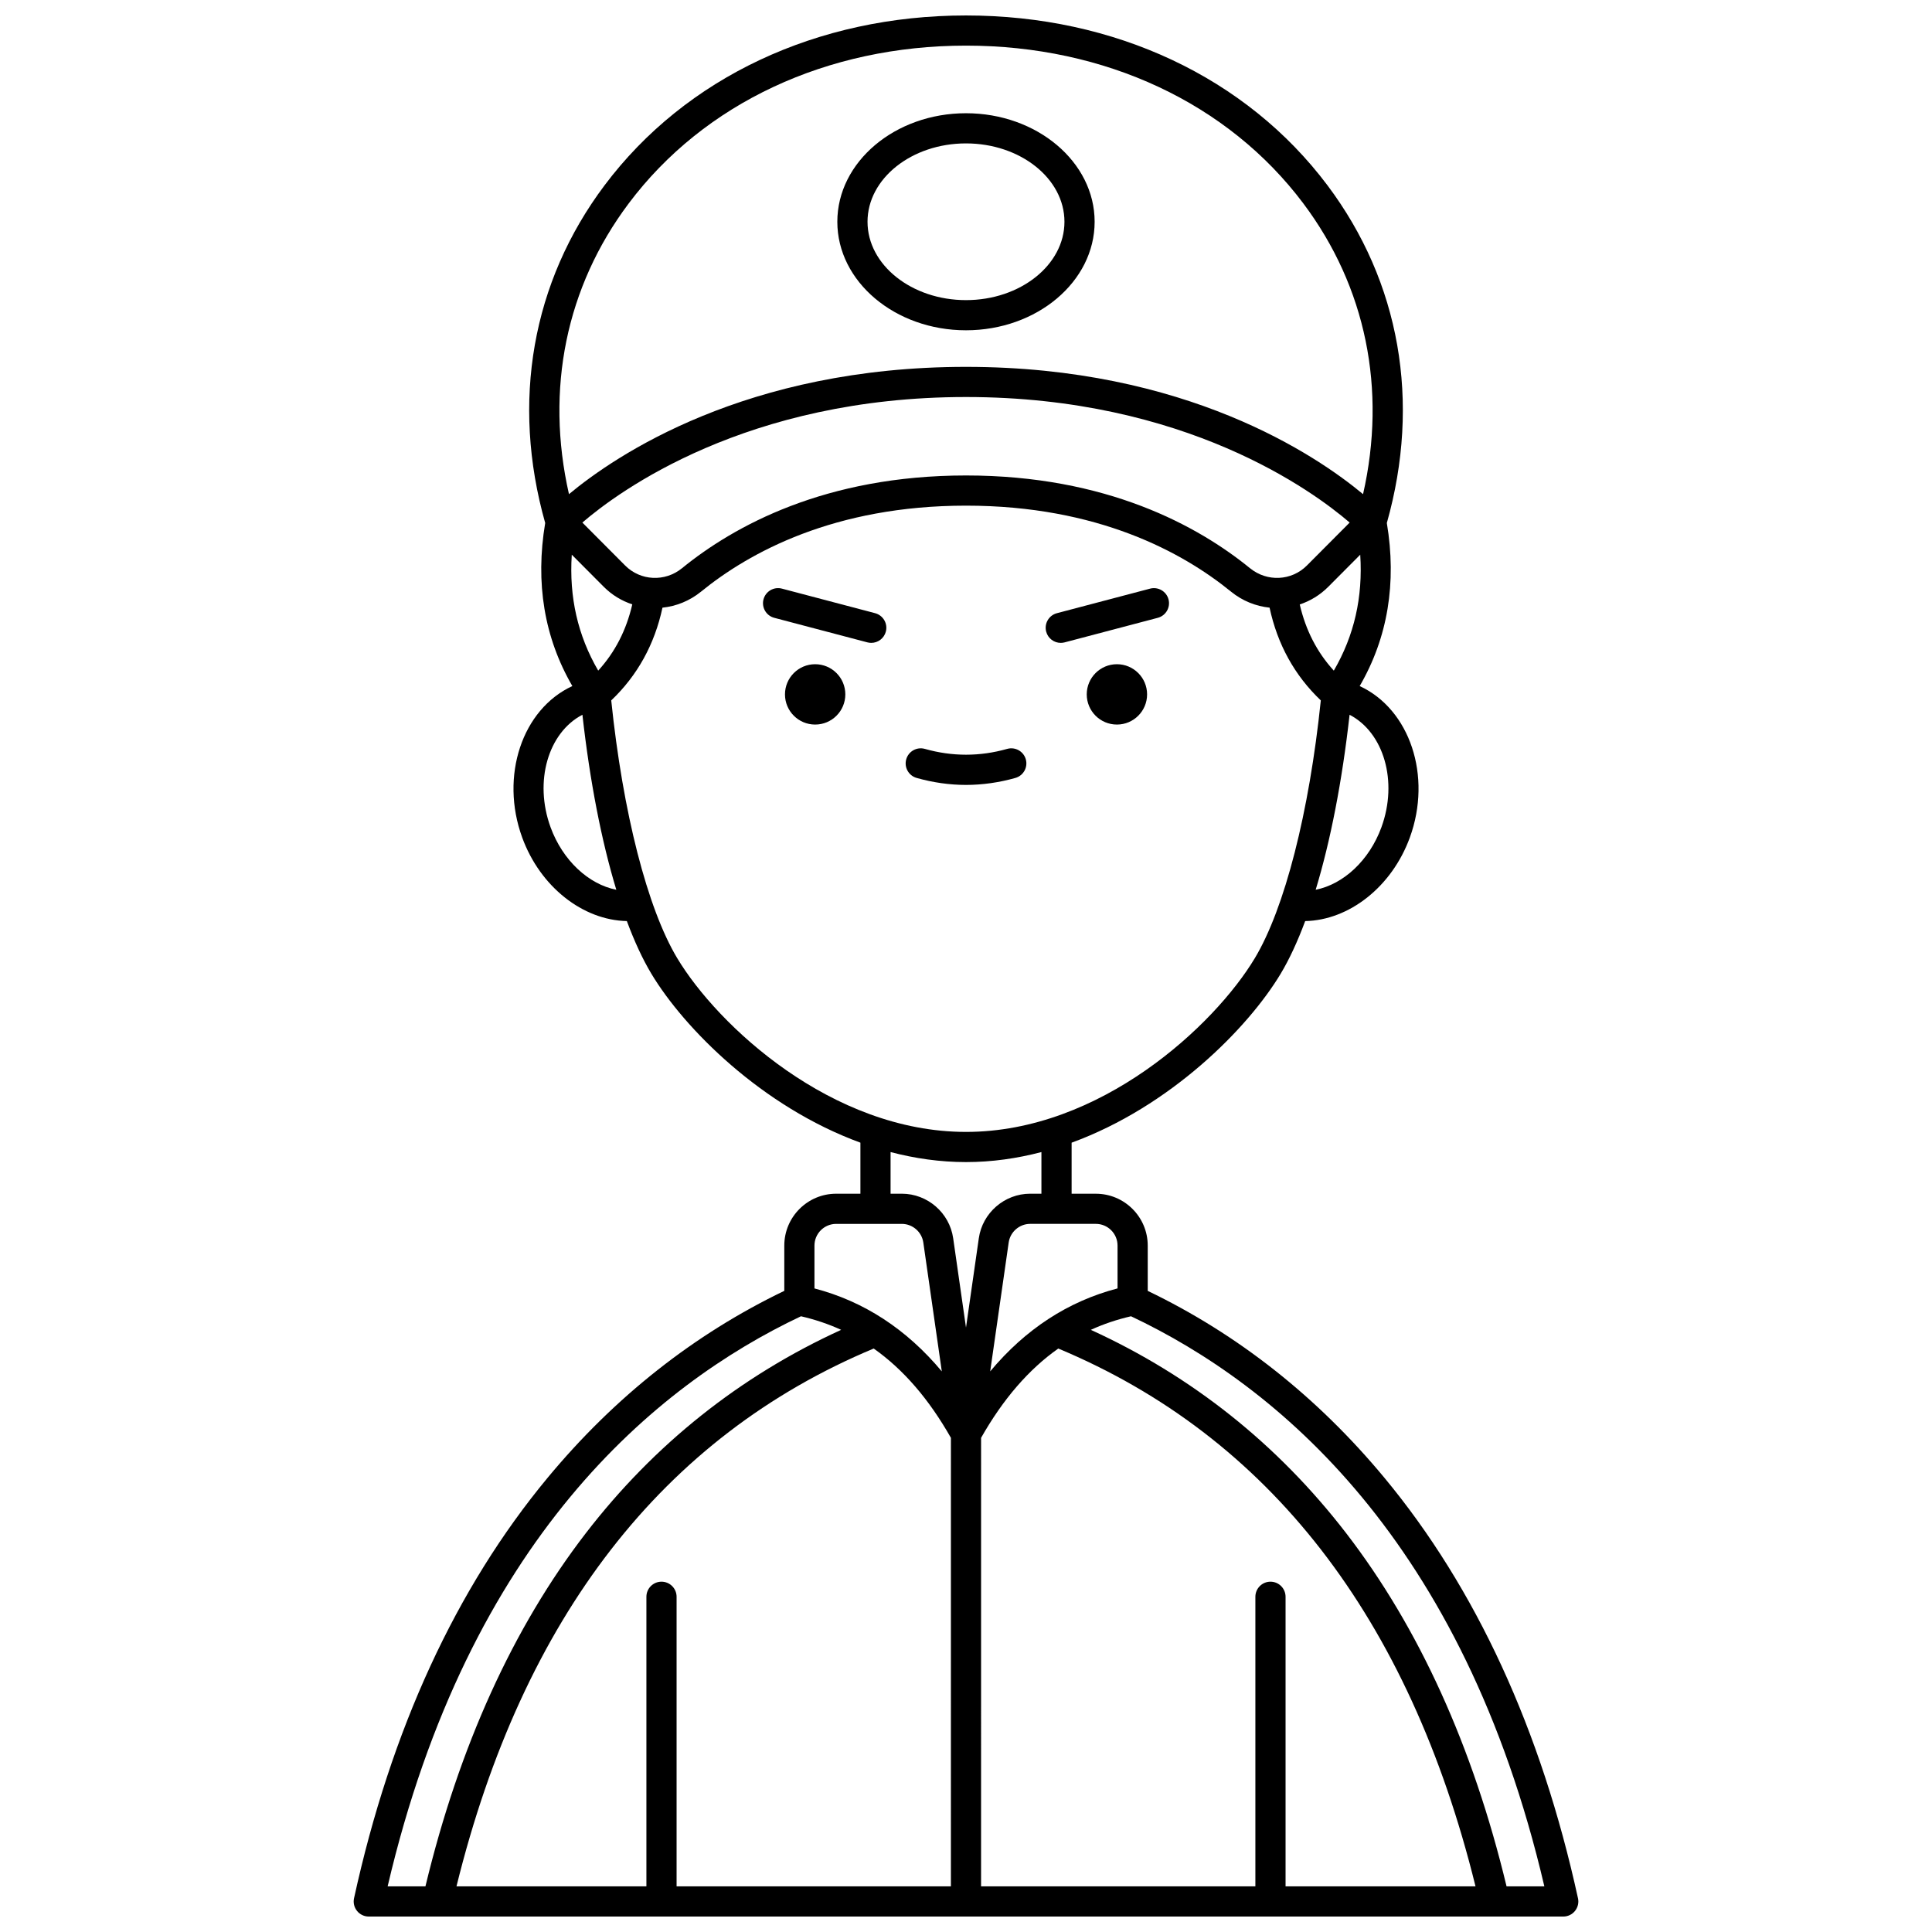 <?xml version="1.0" encoding="UTF-8"?>
<!-- Uploaded to: ICON Repo, www.svgrepo.com, Generator: ICON Repo Mixer Tools -->
<svg width="800px" height="800px" version="1.1" viewBox="144 144 512 512" xmlns="http://www.w3.org/2000/svg">
 <defs>
  <clipPath id="a">
   <path d="m237 148.09h326v503.81h-326z"/>
  </clipPath>
 </defs>
 <path d="m447.99 328.02c0 4.418-3.578 7.996-7.996 7.996-4.418 0-7.996-3.578-7.996-7.996s3.578-7.996 7.996-7.996c4.418 0 7.996 3.578 7.996 7.996"/>
 <path d="m368.02 328.02c0 4.418-3.578 7.996-7.996 7.996-4.418 0-7.996-3.578-7.996-7.996s3.578-7.996 7.996-7.996c4.418 0 7.996 3.578 7.996 7.996"/>
 <path d="m413.09 350.16c2.125-0.602 3.359-2.812 2.758-4.938-0.602-2.125-2.812-3.359-4.938-2.758-7.25 2.055-14.559 2.055-21.812 0-2.125-0.602-4.336 0.633-4.938 2.758-0.602 2.125 0.633 4.336 2.758 4.938 4.336 1.227 8.738 1.852 13.086 1.852 4.352-0.004 8.75-0.625 13.086-1.852z"/>
 <g clip-path="url(#a)">
  <path d="m562.18 647.05c-9.77-44.68-27.039-82.18-51.32-111.45-17.758-21.406-38.844-38.039-62.699-49.504v-12c0-7.578-6.168-13.746-13.746-13.746h-6.426v-13.527c26.133-9.543 46.734-30.328 55.402-44.773 2.312-3.852 4.484-8.551 6.496-13.953 11.645-0.234 22.957-9.07 27.727-22.129 5.961-16.324 0-34.023-13.285-40.152 7.434-12.805 9.855-27.312 7.195-43.215 9.07-32.113 3.504-63.859-15.734-89.488-21.48-28.609-56.395-45.016-95.789-45.016-39.398 0-74.309 16.406-95.785 45.012-19.238 25.625-24.805 57.375-15.734 89.488-2.66 15.902-0.242 30.406 7.195 43.215-13.285 6.133-19.246 23.832-13.285 40.152 4.769 13.062 16.082 21.895 27.727 22.129 2.012 5.402 4.184 10.102 6.496 13.953 8.668 14.445 29.266 35.23 55.402 44.773v13.527h-6.426c-7.578 0-13.746 6.168-13.746 13.746v12c-23.855 11.461-44.945 28.098-62.699 49.504-24.289 29.277-41.555 66.777-51.324 111.46-0.258 1.184 0.031 2.418 0.793 3.359 0.754 0.941 1.902 1.492 3.113 1.492h316.55c1.211 0 2.356-0.547 3.113-1.492 0.762-0.941 1.051-2.176 0.793-3.359zm-127.77-178.71c3.172 0 5.75 2.578 5.75 5.75v11.352c-13.102 3.426-24.398 10.789-33.75 21.988l4.902-34.156c0.402-2.812 2.852-4.934 5.691-4.934zm75.688-105.12c-3.215 8.809-10.082 15.121-17.43 16.578 3.918-12.898 7.016-28.758 8.984-46.375 9.074 4.707 12.875 17.656 8.445 29.797zm-12.625-41.492c-4.473-4.91-7.441-10.711-9.027-17.539 2.769-0.918 5.367-2.481 7.562-4.684l8.469-8.504c0.723 11.27-1.586 21.41-7.004 30.727zm-22.207-27.141c-13.773-11.215-38.012-24.582-75.266-24.582s-61.492 13.367-75.266 24.582c-4.519 3.68-11 3.367-15.074-0.727l-11.328-11.375c9.625-8.281 43.496-33.27 101.67-33.27s92.043 24.988 101.67 33.27l-11.328 11.375c-4.074 4.094-10.555 4.406-15.074 0.727zm-164.65-96.68c19.949-26.574 52.527-41.816 89.387-41.816s69.438 15.242 89.387 41.816c16.613 22.133 22.137 49.277 15.832 77.051-12.316-10.25-46.898-33.734-105.22-33.734-58.32-0.004-92.902 23.484-105.22 33.734-6.305-27.773-0.781-54.918 15.836-77.051zm-15.09 93.09 8.469 8.504c2.191 2.203 4.797 3.75 7.566 4.664-1.582 6.84-4.555 12.645-9.031 17.559-5.418-9.312-7.731-19.453-7.004-30.727zm-5.625 72.223c-4.43-12.141-0.629-25.086 8.445-29.801 1.969 17.621 5.062 33.48 8.984 46.383-7.344-1.453-14.211-7.773-17.43-16.582zm33.57 34.711c-7.918-13.199-14.418-38.637-17.488-68.316 6.941-6.602 11.488-14.852 13.578-24.574 3.625-0.379 7.188-1.781 10.227-4.254 12.766-10.395 35.312-22.785 70.219-22.785s57.449 12.391 70.219 22.785c3.039 2.473 6.598 3.871 10.223 4.25 2.086 9.727 6.637 17.977 13.578 24.578-3.07 29.68-9.57 55.117-17.488 68.316-10.68 17.801-40.902 46.039-76.531 46.039-35.633 0.004-65.855-28.238-76.535-46.039zm36.367 76.164c0-3.172 2.578-5.75 5.75-5.75h17.406c2.844 0 5.289 2.121 5.691 4.934l4.902 34.156c-9.352-11.199-20.648-18.566-33.75-21.988zm-113.11 169.81c21.473-91.875 70.969-132.85 109.54-151.08 3.727 0.863 7.277 2.055 10.648 3.598-26.766 12.227-49.512 30.312-67.672 53.891-19.305 25.062-33.582 56.547-42.5 93.59zm149.27 0h-72.695v-76.742c0-2.207-1.789-4-4-4-2.207 0-4 1.789-4 4v76.742h-50.332c17.582-71.281 54.758-119.21 110.57-142.53 7.867 5.547 14.641 13.41 20.461 23.668zm4-148.08-3.398-23.688c-0.965-6.723-6.812-11.793-13.609-11.793h-2.981v-11.035c6.418 1.684 13.105 2.656 19.988 2.656s13.57-0.973 19.988-2.656v11.035h-2.981c-6.793 0-12.645 5.07-13.609 11.793zm84.688 148.08v-76.742c0-2.207-1.789-4-4-4-2.207 0-4 1.789-4 4v76.742h-72.695l0.004-118.86c5.82-10.258 12.598-18.121 20.461-23.668 55.809 23.32 92.984 71.246 110.57 142.53zm58.566 0c-8.918-37.043-23.199-68.531-42.5-93.59-18.16-23.578-40.906-41.664-67.672-53.891 3.371-1.547 6.922-2.738 10.648-3.598 38.574 18.234 88.07 59.207 109.54 151.08z"/>
 </g>
 <path d="m434.09 202.77c0-15.859-15.293-28.762-34.094-28.762-18.797 0-34.094 12.902-34.094 28.762s15.293 28.758 34.094 28.758c18.801 0.004 34.094-12.898 34.094-28.758zm-60.188 0c0-11.449 11.707-20.766 26.094-20.766 14.391 0 26.094 9.312 26.094 20.766 0.004 11.449-11.703 20.766-26.09 20.766-14.391 0-26.098-9.316-26.098-20.766z"/>
 <path d="m375.91 306.5-24.688-6.508c-2.137-0.566-4.324 0.711-4.887 2.848s0.711 4.324 2.848 4.887l24.688 6.508c0.344 0.09 0.684 0.133 1.023 0.133 1.77 0 3.391-1.188 3.863-2.981 0.562-2.137-0.715-4.32-2.848-4.887z"/>
 <path d="m425.11 314.37c0.336 0 0.68-0.043 1.023-0.133l24.688-6.508c2.137-0.562 3.41-2.75 2.848-4.887s-2.754-3.41-4.887-2.848l-24.688 6.508c-2.137 0.562-3.41 2.75-2.848 4.887 0.473 1.793 2.09 2.981 3.863 2.981z"/>
</svg>